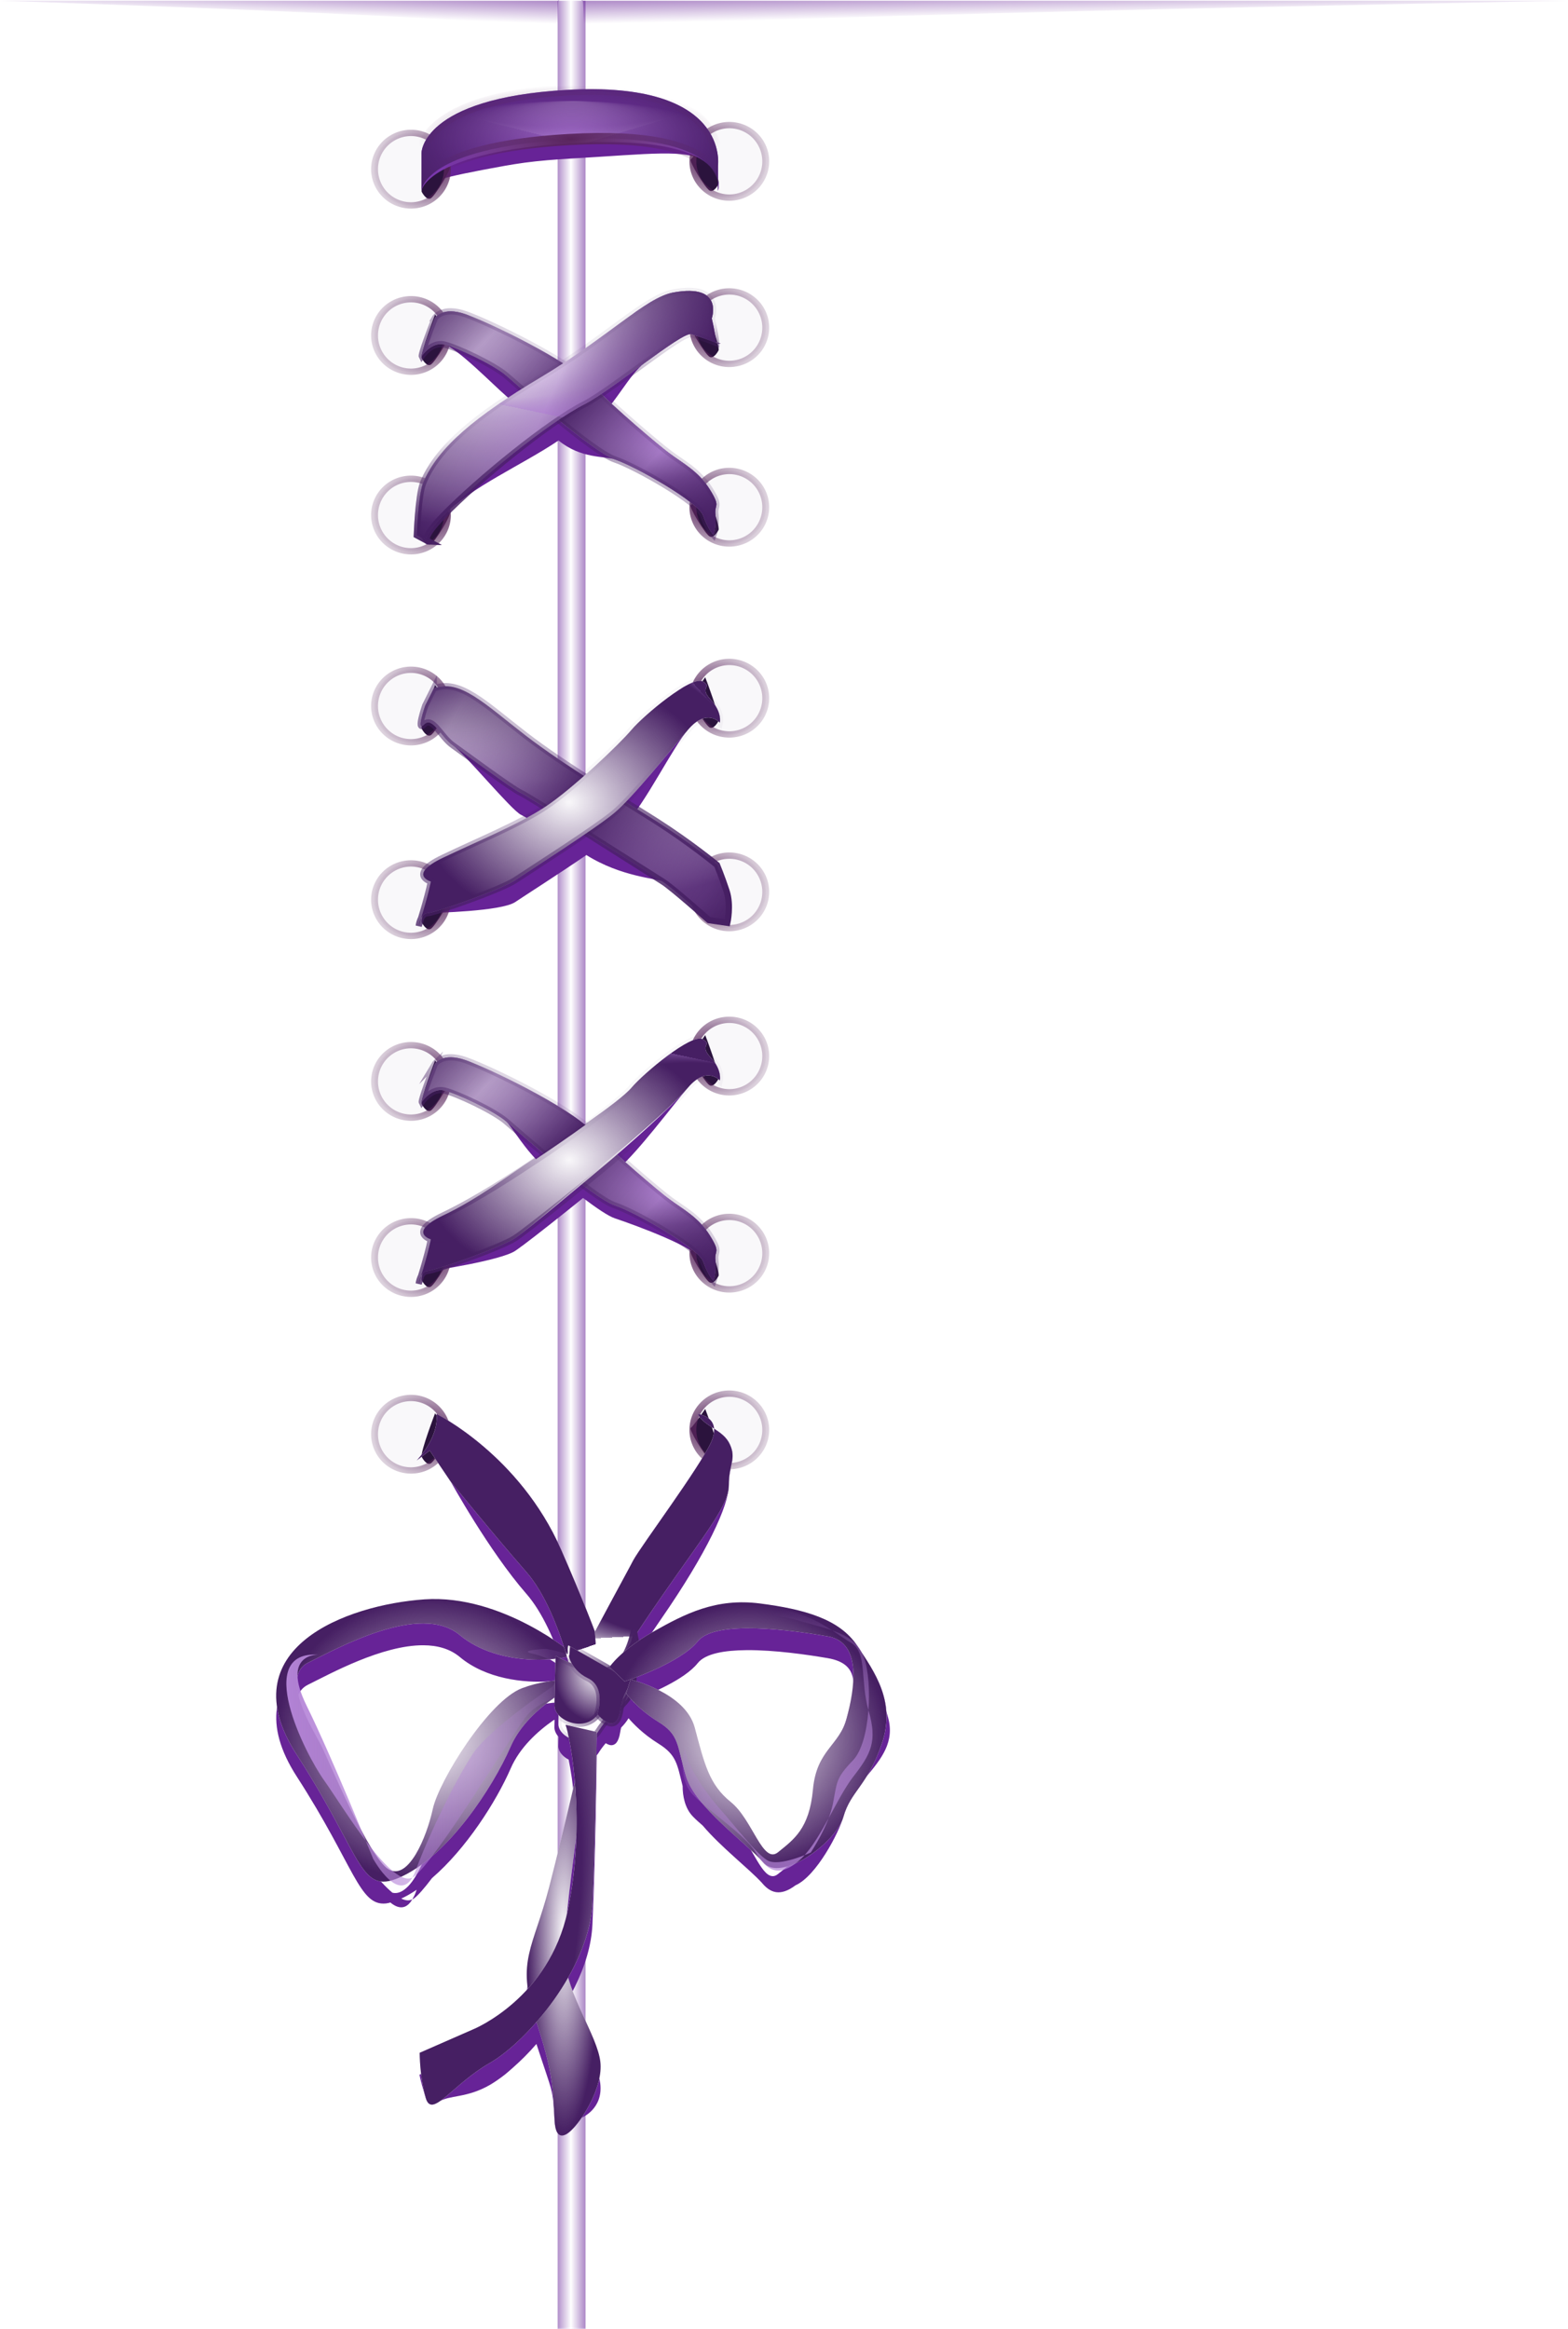 <?xml version="1.0" encoding="UTF-8"?>
<svg version="1.0" viewBox="0 0 251.09 372.87" xmlns="http://www.w3.org/2000/svg" xmlns:xlink="http://www.w3.org/1999/xlink">
<defs>
<linearGradient id="e">
<stop stop-color="#672397" offset="0"/>
<stop stop-color="#672397" stop-opacity="0" offset="1"/>
</linearGradient>
<linearGradient id="a">
<stop stop-color="#461f63" stop-opacity=".035" offset="0"/>
<stop stop-color="#461f63" offset="1"/>
</linearGradient>
<linearGradient id="c">
<stop stop-color="#b585d8" offset="0"/>
<stop stop-color="#b585d8" stop-opacity="0" offset="1"/>
</linearGradient>
<filter id="av">
<feGaussianBlur stdDeviation="1.69"/>
</filter>
<linearGradient id="aj" x1="208.92" x2="215.97" y1="466.71" y2="466.71" gradientTransform="matrix(.316 0 0 .627 147.63 63.211)" gradientUnits="userSpaceOnUse" spreadMethod="reflect">
<stop stop-color="#672397" offset="0"/>
<stop stop-color="#672397" stop-opacity="0" offset="1"/>
</linearGradient>
<linearGradient id="ai" x1="196.81" x2="196.58" y1="165.8" y2="172.76" gradientUnits="userSpaceOnUse" xlink:href="#e"/>
<linearGradient id="ah" x1="196.81" x2="196.58" y1="165.8" y2="172.76" gradientTransform="matrix(-1.764 0 0 1 595.07 0)" gradientUnits="userSpaceOnUse" xlink:href="#e"/>
<radialGradient id="ag" cx="214.7" cy="818.46" r="5.916" gradientTransform="matrix(1 0 0 5.428 0 -3963.7)" gradientUnits="userSpaceOnUse" xlink:href="#a"/>
<radialGradient id="af" cx="190.76" cy="789.86" r="24.592" gradientTransform="matrix(1 0 0 .92 2.494 -278.59)" gradientUnits="userSpaceOnUse" xlink:href="#a"/>
<linearGradient id="au" x1="166.81" x2="216.35" y1="792.91" y2="792.91" gradientTransform="translate(2.494 -341.7)" gradientUnits="userSpaceOnUse" xlink:href="#c"/>
<radialGradient id="b" cx="197.74" cy="538.95" r="6.708" gradientTransform="matrix(1.751 .082 -.075 1.602 -107.92 -340.89)" gradientUnits="userSpaceOnUse">
<stop stop-color="#58245b" offset="0"/>
<stop stop-color="#58245b" stop-opacity="0" offset="1"/>
</radialGradient>
<radialGradient id="ae" cx="215.72" cy="533.98" r="24.292" fx="216.23" fy="509.86" gradientTransform="matrix(1 -9.8683e-7 2.4798e-7 .251 -0 57.724)" gradientUnits="userSpaceOnUse" xlink:href="#c"/>
<radialGradient id="ad" cx="215.72" cy="501.62" r="24.292" fx="217.24" fy="537.8" gradientTransform="matrix(1 -9.8683e-7 2.4798e-7 .251 -0 57.724)" gradientUnits="userSpaceOnUse" xlink:href="#c"/>
<radialGradient id="ac" cx="215.72" cy="531.03" r="23.792" gradientTransform="matrix(1.234 -1.0769e-7 5.3923e-8 .618 -50.375 -136.1)" gradientUnits="userSpaceOnUse" xlink:href="#a"/>
<radialGradient id="ab" cx="215.72" cy="531.03" r="24.292" gradientTransform="matrix(1 0 0 .355 0 3.256)" gradientUnits="userSpaceOnUse">
<stop stop-color="#58245b" offset="0"/>
<stop stop-color="#58245b" stop-opacity="0" offset="1"/>
</radialGradient>
<radialGradient id="aa" cx="211.58" cy="562.16" r="23.591" fx="215.36" fy="567.05" gradientTransform="matrix(1.592 .457 -.21 .729 -7.484 -280.32)" gradientUnits="userSpaceOnUse" xlink:href="#a"/>
<radialGradient id="z" cx="221.02" cy="566.43" r="23.591" fx="224.8" fy="571.32" gradientTransform="matrix(1.592 .457 -.21 .729 -7.484 -280.32)" gradientUnits="userSpaceOnUse" xlink:href="#c"/>
<linearGradient id="at" x1="207.11" x2="190.69" y1="557.98" y2="579.81" gradientTransform="translate(0 -339.13)" gradientUnits="userSpaceOnUse" xlink:href="#a"/>
<linearGradient id="as" x1="203.97" x2="215.57" y1="561.33" y2="572.69" gradientTransform="translate(0 -339.13)" gradientUnits="userSpaceOnUse" xlink:href="#a" spreadMethod="reflect"/>
<radialGradient id="y" cx="210.42" cy="566.36" r="24.318" gradientTransform="matrix(1.492 -.652 .33 .756 -290.13 -62.168)" gradientUnits="userSpaceOnUse" xlink:href="#a"/>
<radialGradient id="x" cx="216.82" cy="581.72" r="24.318" gradientTransform="matrix(1.492 -.652 .33 .756 -290.13 -62.168)" gradientUnits="userSpaceOnUse" xlink:href="#c"/>
<linearGradient id="d" x1="204.62" x2="211.52" y1="575.27" y2="590.99" gradientTransform="translate(0 -339.13)" gradientUnits="userSpaceOnUse" xlink:href="#a"/>
<radialGradient id="w" cx="221.46" cy="549.76" r="24.318" fx="211.5" fy="577.66" gradientTransform="matrix(1.492 -.652 .33 .756 -290.13 -62.168)" gradientUnits="userSpaceOnUse" xlink:href="#c"/>
<linearGradient id="ar" x1="220.44" x2="239.6" y1="554.7" y2="563.34" gradientTransform="translate(0 -339.13)" gradientUnits="userSpaceOnUse" xlink:href="#a"/>
<radialGradient id="v" cx="210.84" cy="632.04" r="24.674" gradientTransform="matrix(1.715 .168 -.075 .764 -103.42 -224.09)" gradientUnits="userSpaceOnUse" xlink:href="#a"/>
<radialGradient id="u" cx="208.69" cy="645.74" r="24.674" gradientTransform="matrix(1.715 .168 -.075 .764 -103.42 -224.09)" gradientUnits="userSpaceOnUse" xlink:href="#c"/>
<linearGradient id="aq" x1="189.46" x2="210.94" y1="637.44" y2="649.26" gradientTransform="translate(0 -339.13)" gradientUnits="userSpaceOnUse" xlink:href="#a" spreadMethod="reflect"/>
<radialGradient id="t" cx="206.57" cy="691.72" r="24.674" fx="202.03" fy="672.99" gradientTransform="matrix(1.374 .938 -.433 .634 221.22 -340.43)" gradientUnits="userSpaceOnUse" xlink:href="#a"/>
<radialGradient id="s" cx="215.62" cy="637.26" r="24.13" gradientTransform="matrix(1 0 0 .813 0 -220.15)" gradientUnits="userSpaceOnUse" xlink:href="#a"/>
<radialGradient id="r" cx="219.97" cy="633.53" r="24.13" fx="227.02" fy="602.22" gradientTransform="matrix(1 0 0 .813 0 -220.15)" gradientUnits="userSpaceOnUse" xlink:href="#c"/>
<linearGradient id="ap" x1="203.96" x2="205.74" y1="633.97" y2="662.59" gradientTransform="translate(0 -339.13)" gradientUnits="userSpaceOnUse" xlink:href="#a"/>
<radialGradient id="q" cx="211.58" cy="562.16" r="23.591" fx="215.36" fy="567.05" gradientTransform="matrix(1.592 .457 -.21 .729 -7.484 -160.88)" gradientUnits="userSpaceOnUse" xlink:href="#a"/>
<radialGradient id="p" cx="221.02" cy="566.43" r="23.591" fx="224.8" fy="571.32" gradientTransform="matrix(1.592 .457 -.21 .729 -7.484 -160.88)" gradientUnits="userSpaceOnUse" xlink:href="#c"/>
<linearGradient id="ao" x1="207.11" x2="190.69" y1="557.98" y2="579.81" gradientTransform="translate(0 -219.68)" gradientUnits="userSpaceOnUse" xlink:href="#a"/>
<linearGradient id="an" x1="203.97" x2="215.57" y1="561.33" y2="572.69" gradientTransform="translate(0 -219.68)" gradientUnits="userSpaceOnUse" xlink:href="#a" spreadMethod="reflect"/>
<radialGradient id="o" cx="215.62" cy="637.26" r="24.13" gradientTransform="matrix(1 0 0 .813 0 -162.85)" gradientUnits="userSpaceOnUse" xlink:href="#a"/>
<radialGradient id="n" cx="218.56" cy="646.58" r="24.13" fx="225.61" fy="615.27" gradientTransform="matrix(1.458 -.624 .32 .748 -307 15.936)" gradientUnits="userSpaceOnUse" xlink:href="#c"/>
<linearGradient id="am" x1="203.96" x2="205.74" y1="633.97" y2="662.59" gradientTransform="translate(0 -281.83)" gradientUnits="userSpaceOnUse" xlink:href="#a"/>
<radialGradient id="m" cx="203.61" cy="753.02" r="15.797" fx="210.03" fy="768.11" gradientTransform="matrix(2.032 .38 -.274 1.467 -3.695 -771.33)" gradientUnits="userSpaceOnUse" xlink:href="#a"/>
<radialGradient id="l" cx="230.73" cy="752.77" r="11.029" fx="218.84" fy="761.53" gradientTransform="matrix(1.95 -.531 .537 1.969 -623.03 -951.01)" gradientUnits="userSpaceOnUse" xlink:href="#a"/>
<linearGradient id="al" x1="213.86" x2="225.89" y1="780.46" y2="780.46" gradientTransform="translate(0 -339.13)" gradientUnits="userSpaceOnUse" xlink:href="#a"/>
<linearGradient id="g" x1="213.23" x2="226.52" y1="777.03" y2="777.03" gradientTransform="translate(0 -339.13)" gradientUnits="userSpaceOnUse" xlink:href="#a"/>
<radialGradient id="k" cx="219.88" cy="780.46" r="6.018" gradientTransform="matrix(1.104 0 0 1.263 -22.807 -548.16)" gradientUnits="userSpaceOnUse" xlink:href="#a"/>
<linearGradient id="f" x1="215.35" x2="226.08" y1="778.32" y2="778.32" gradientTransform="translate(0 -339.13)" gradientUnits="userSpaceOnUse" xlink:href="#a"/>
<radialGradient id="j" cx="220.71" cy="778.32" r="5.366" fx="215.72" fy="775.84" gradientTransform="matrix(1 4.8517e-7 -1.3404e-6 2.763 .001 -1711.1)" gradientUnits="userSpaceOnUse" xlink:href="#a"/>
<radialGradient id="i" cx="244.22" cy="786.47" r="22.17" gradientTransform="matrix(1 0 0 .96 0 -307.36)" gradientUnits="userSpaceOnUse" xlink:href="#a"/>
<linearGradient id="ak" x1="270.5" x2="241.07" y1="804.78" y2="774.11" gradientTransform="translate(0 -339.13)" gradientUnits="userSpaceOnUse" xlink:href="#c"/>
<radialGradient id="h" cx="201.99" cy="818.41" r="14.175" fx="226.77" fy="801.22" gradientTransform="matrix(.996 .161 -.477 2.956 391.11 -1968.6)" gradientUnits="userSpaceOnUse" xlink:href="#a"/>
</defs>
<g transform="translate(-124.44 -169.5)">
<rect x="213.74" y="169.62" width="4.465" height="372.75" fill="url(#aj)" opacity=".528"/>
<path d="m219.75 186.21c-1.43-0.02-2.95 0.03-4.59 0.12-23.29 1.35-23.22 7.7-23.22 7.7v6s0.02-0.11 0.09-0.28c0.4-0.96 2.48-1.78 13.25-3.7 0.98-0.17 2.03-0.35 3.16-0.5 2.25-0.3 4.84-0.52 7.75-0.68 12.31-0.72 18.17-1.52 20.93 0.41 0.05 0.04 0.12 0.06 0.16 0.09 0.05 0.04 0.08 0.09 0.13 0.13 1.46 1.26 1.89 2.55 2 3.44v1.09s0.21-0.69 0-1.66v-2.34s1.76-9.57-19.66-9.82zm15.13 29.88c-0.73-0.01-1.61 0.06-2.63 0.25-1.09 0.2-2.31 0.74-3.69 1.56-0.69 0.42-1.41 0.91-2.18 1.44-3.1 2.14-6.88 8.44-11.66 11.57-0.03 0.02-0.06 0.04-0.1 0.06-5.32-3.36-12.74-10.13-15.56-11.13-3.82-1.36-5 0.6-5 0.6-2.24 5.75-2.09 6.06-2.09 6.06s0.1-0.14 0.28-0.35c0.53-0.62 1.78-1.82 3.28-1.5 2 0.43 7.97 6.55 9.97 8.26 0.41 0.35 1.42 1.23 2.5 2.16-8.45 5.29-13.72 6.63-15.81 11.77-0.78 1.92-1 8.35-1 8.35l1.62 0.87c-0.02-0.03-0.05-0.05-0.06-0.09-0.12-0.38 0.2-1.35 2.69-3.91 4.5-4.63 12.5-8.03 18.44-12.03 3.59 2.94 7.33 2.47 9 3.03 3.4 1.14 13.4 6.86 14.15 9s1.66 3.09 1.66 3.09 0.51-1.36 0.31-3.28c-0.18-1.71 0.92-1.1-0.91-4.03s-4.41-4.22-6.4-5.72c-1.77-1.32-7.04-2.49-11-6.27 2.07-1.39 4.59-6.5 6.97-8.23 0.88-0.64 1.75-1.27 2.56-1.84 2.43-1.71 4.34-2.94 4.9-2.78 1.5 0.43 3.97 1.37 3.97 1.37v-0.06c0.37 0.34 0.75 0.19 0.75 0.19s-0.52-0.14-0.75-0.22c0-0.12-0.09-1.27-0.68-3.81 0 0 1.54-4.3-3.53-4.38zm-42.07 39.97c0.1 0.12 0.25 0.13 0.25 0.13l-0.25-0.13zm43.72 22.44c-0.46-0.01-1.1 0.22-1.84 0.59-0.25 0.13-0.52 0.25-0.78 0.41-2.95 1.72-6.98 8.72-8.35 10.34-1 1.18-3.37 3.57-6.03 6-0.51 0.47-1.03 0.94-1.56 1.41-3.29-2.12-6.6-4.34-9.44-6.53-6.48-5-10.47-12.62-14.62-10.97l-1.38 2.75s-1.52 4.36-0.19 3 2.69 1.95 4.6 3.31 9.44 10.48 10.94 11.16c0.36 0.16 1.82 1.05 3.81 2.28-4.32 2.83-10.73 1.93-16.35 4.62-5.65 2.72-1.9 3.78-1.9 3.78-0.43 2.08-1.07 4.37-1.5 5.75 0.07-0.11 0.15-0.24 0.25-0.34 0.18-0.19 0.43-0.33 0.72-0.34 1.16-0.07 11.78-0.28 14.03-1.78 1.56-1.05 7.13-4.61 11.4-7.53 5.6 3.53 11.43 3.75 12.22 4.24 1.5 0.93 7.41 6.19 7.41 6.19l2.94 0.41s0.62-2.78-0.13-5.06c-0.75-2.29-1.53-4.19-1.53-4.19s-4.29-3.53-9.78-7.03c-1.32-0.85-3.23 1.49-4.88 0.47 3.16-3.25 7.56-12.24 10.03-15.13 3-3.5 5.1-1.09 5.1-1.09s0.02-0.13 0.03-0.32c0-0.09 0.01-0.21 0-0.34-0.05-0.67-0.34-1.79-1.53-3.06-1.91-2.04 0.46-1.98-1.28-2.91-0.11-0.06-0.26-0.09-0.41-0.09zm-44.65 38.06c-0.3 0.57-0.38 1.19-0.38 1.19s0.25-0.77 0.38-1.19zm44.65 19.25c-2.28-0.06-9.1 7.71-10.97 9.92-0.12 0.14-0.26 0.29-0.44 0.47l-0.12 0.12c-0.06 0.06-0.12 0.1-0.19 0.16-1.42 1.31-4.03 3.21-6.78 5.12-4.82-3.92-15.46-11.08-18.97-12.32-3.82-1.36-5 0.59-5 0.59-2.24 5.76-2.09 6.1-2.09 6.1s0.1-0.17 0.28-0.38c0.53-0.62 1.78-1.82 3.28-1.5 2 0.43 7.97 3.26 9.97 4.97 0.77 0.66 3.16 4.82 5.84 7.07-0.43 0.29-0.97 0.67-1.34 0.91-4.32 2.86-9 4.4-14.66 7.11-5.65 2.72-1.9 3.79-1.9 3.79-0.44 2.14-1.15 4.54-1.56 5.87 0.02-0.04 0.03-0.08 0.06-0.12 0.21-0.36 0.53-0.63 0.97-0.66 1.16-0.07 11.78-1.74 14.03-3.24 0.28-0.19 0.66-0.45 1.12-0.81 0.02-0.02 0.05-0.02 0.06-0.03 2.25-1.68 6.35-4.93 9.69-7.63 2.13 1.6 4.02 2.9 5.07 3.25 3.4 1.14 13.4 4.78 14.15 6.93 0.75 2.14 1.66 3.09 1.66 3.09s0.51-1.36 0.31-3.28c-0.18-1.71 0.92-1.1-0.91-4.03s-4.41-4.22-6.4-5.72c-1.37-1.03-4.87-1.9-8.22-4.93 3.3-2.89 8.53-9.94 11.15-13.01 3-3.5 5.1-1.12 5.1-1.12s0.41-1.68-1.5-3.72 0.46-1.95-1.28-2.88c-0.11-0.05-0.26-0.09-0.41-0.09zm-44.65 38c-0.31 0.57-0.38 1.25-0.38 1.25s0.24-0.81 0.38-1.25zm2.46 22.09c0.42 3.79-3.15 7.44-3.15 7.44l2.06-1.59 3.34 4.94s6.14 11.14 12.13 18c2.62 3 4.57 7.57 5.94 11.75 0.03 0.09 0.06 0.18 0.09 0.28-3.42-2.5-12.5-8.3-22.34-7.63-12.47 0.86-31.42 7.87-20.44 24.88 9.26 14.35 9.98 20.76 14.28 20.31 0.16-0.02 0.33-0.06 0.5-0.09 0.06-0.02 0.13-0.05 0.19-0.07 1.17 0.96 2.48 1.29 3.53-0.5-0.51 0.26-1.11 0.2-1.78-0.12 0.14-0.06 0.26-0.12 0.4-0.19 0.7-0.34 1.37-0.76 2.07-1.22-0.06 0.14-0.11 0.3-0.16 0.44-0.16 0.43-0.35 0.79-0.53 1.09 0.06-0.03 0.13-0.05 0.19-0.09 0.68-0.47 1.73-1.68 2.96-3.31 5.43-4.67 10.25-12.18 12.6-17.56 1.47-3.38 4.31-5.94 6.81-7.69 0.08-0.03 0.15-0.07 0.22-0.1-0.01 0.39-0.03 0.93-0.03 1.22 0 0.52 0.26 1.06 0.66 1.5-0.01 0.5-0.04 1.14-0.04 1.5 0 0.84 0.7 1.66 1.66 2.16 0.34 1.65 0.72 4.04 0.97 7.03-1.21 5.19-2.72 11.59-4.13 17-2 7.71-4.16 10.63-3.37 16.16-4.19 4.62-8.69 6.47-8.69 6.47l-8.66 3.78s0.01 0.49 1 3.78c0.25 0.82 0.65 1.1 1.19 1 0.27-0.06 0.56-0.22 0.91-0.44 1.72-1.11 4.41-0.54 8.16-2.69 0.74-0.43 1.55-0.99 2.4-1.65 0.42-0.34 0.84-0.71 1.28-1.1 1.24-1.09 2.53-2.36 3.78-3.81 2.72 8.32 2.59 6.91 2.91 12.31 0.12 2.09 0.78 2.53 1.53 2.28 0.13-0.04 0.25-0.08 0.38-0.15 1.16-0.69 2.4-2.63 2.4-2.63s3.5-1.35 3-5.5c-0.41-3.44-3.71-8.5-5.12-13.47l0.03-0.06c0.36-0.63 0.71-1.29 1.03-1.94 1.6-3.24 2.66-6.65 2.81-10 0.49-10.57 0.69-26.64 0.69-27.06 0.12-0.14 0.24-0.3 0.34-0.47 0.35-0.55 0.72-1.03 1.1-1.47 0.38 0.24 0.77 0.39 1.15 0.29 0.2-0.06 0.4-0.17 0.57-0.38 0.25-0.32 0.47-0.85 0.59-1.66 0.04-0.28 0.1-0.5 0.16-0.75 0.46-0.47 0.86-0.95 1.18-1.5 0.69 0.81 2.28 2.51 4.79 4.07 2.91 1.81 2.99 3.3 3.87 6.78 0 1.57 0.35 3.57 1.66 4.9 0.45 0.47 0.99 0.95 1.56 1.44 2.96 3.49 7.36 6.86 9.47 9.16 1.34 1.62 2.93 2.25 5.4 0.4 3.34-1.49 6.94-8.42 7.66-10.97 0.77-2.7 2.14-3.98 3.66-6.4 2.4-2.88 4.63-5.58 3.46-9.6-0.08-0.27-0.16-0.56-0.24-0.84-0.25-3.61-2.08-6.59-3.88-9.31-0.04-0.08-0.09-0.15-0.12-0.22-0.04-0.06-0.06-0.13-0.1-0.19-0.18-0.32-0.37-0.61-0.59-0.87-2.82-4.25-8.48-2.31-15.53-3.22-7.06-0.91-11.99 1.63-17.16 4.56-0.65 0.37-1.24 0.71-1.78 1.06-0.33 0.22-0.61 0.42-0.91 0.63-0.07-0.35-0.15-0.68-0.22-1 1.2-1.84 2.6-3.92 4.25-6.31 7.32-10.58 10.82-18.16 10.82-21.44 0-3.29 1.23-4.14 0.15-6.5-0.53-1.17-1.52-1.85-2.53-2.5 0.05 0.57-0.07 1.28-0.47 2.15-1.83 4.08-11.14 16.51-12.47 18.94-1.32 2.42-6.07 14.78-6.12 14.88-1.28-3.36-3.05-11.17-5.44-16.6-6.65-15.15-19.94-21.72-19.94-21.72zm44.44 2.35c-0.17-2.09-2.62-2.35-2.62-2.35 0.54 1.05 1.59 1.68 2.62 2.35zm-46.53 34.69c2.21 0.01 4.23 0.55 5.81 1.87 4.23 3.54 10.29 4.18 14.28 3.91 0.39 0.18 0.72 0.38 1.04 0.56-0.03 0.71-0.06 1.4-0.1 2.84-1.53 0.14-3.33 0.47-5.25 1.19-0.33 0.13-0.68 0.3-1.03 0.5-5.26 3.07-12.31 14.59-13.25 18.88-0.62 2.85-2.01 6.61-3.72 8.59-0.17 0.2-0.35 0.37-0.53 0.53-0.7 0.63-1.45 0.94-2.22 0.75-1.03-0.86-2.18-2.11-3.31-3.53-0.53-0.85-1.08-1.82-1.63-2.84-2.2-5.34-5.98-14.35-8.81-20.1-1.02-2.07-1.41-3.59-1.44-4.75 0.22-0.9 0.73-1.62 1.69-2.09 3.49-1.72 11.84-6.35 18.47-6.31zm51.72 0.78c4.53-0.04 9.82 0.74 13 1.28 5.64 0.96 4.24 5.15 3.06 9.59-1.17 4.45-4.82 8.54-5.41 14.91-0.11 1.19-0.29 2.23-0.53 3.12-0.07 0.3-0.16 0.61-0.25 0.88-0.89 2.71-2.34 4.05-3.87 5.31-0.31 0.25-0.63 0.5-0.94 0.75s-0.59 0.36-0.87 0.35c-0.15-0.01-0.3-0.04-0.44-0.1-1.82-0.78-3.39-5.98-6.25-8.28-0.88-0.71-1.6-1.44-2.19-2.25-0.29-0.4-0.54-0.84-0.78-1.28-1.2-2.2-1.86-4.84-2.81-8.38-1.4-5.19-8.58-7.24-9.81-7.56 0-0.11 0.02-0.23 0.03-0.34 2.63-0.98 8.13-3.26 10.25-5.91 1.23-1.55 4.29-2.06 7.81-2.09zm-18.56 2.34c-0.1 0.27-0.2 0.56-0.32 0.85-0.16 0.13-0.34 0.27-0.5 0.4 0.26-0.41 0.53-0.8 0.82-1.25zm-8.69 30.94c-0.11 3.76-0.49 7.84-1.38 11.97-0.02 0.12-0.06 0.22-0.09 0.34 0.38-3.65 0.92-8.04 1.47-12.31z" fill="#672397" filter="url(#av)"/>
<path d="m218.24 447.21s-3.41 15.01-5.9 24.58c-2.49 9.58-5.24 11.72-2.24 20.73 2.99 9 2.82 11 3.15 16.57 0.34 5.58 4.33-0.5 4.33-0.5s3.49-4.86 2.99-9-5.24-10.65-5.74-16.51c-0.49-5.86 4.49-35.01 3.41-35.87z" fill="#fff"/>
<path d="m218.24 447.21s-3.41 15.01-5.9 24.58c-2.49 9.58-5.24 11.72-2.24 20.73 2.99 9 2.82 11 3.15 16.57 0.34 5.58 4.33-0.5 4.33-0.5s3.49-4.86 2.99-9-5.24-10.65-5.74-16.51c-0.49-5.86 4.49-35.01 3.41-35.87z" fill="url(#ag)"/>
<path d="m216.27 434.38s-11.39-9.65-23.86-8.79-31.43 7.86-20.46 24.86c10.98 17.01 9.98 22.87 17.13 19.37s14.14-13.79 17.13-20.65 11.64-10.43 11.64-10.43-4.49-0.93-9.81 1.07-13.31 14.79-14.3 19.36c-1 4.57-3.91 11.5-7.07 9.65-3.16-1.86-9.64-17.58-10.81-19.87-1.16-2.28-6.73-10.93-2.08-13.22 4.66-2.28 17.96-9.71 24.28-4.43 6.32 5.29 16.79 4.08 18.21 3.08z" fill="#fff"/>
<path d="m216.27 434.38s-11.39-9.65-23.86-8.79-31.43 7.86-20.46 24.86c10.98 17.01 9.98 22.87 17.13 19.37s14.14-13.79 17.13-20.65 11.64-10.43 11.64-10.43-4.49-0.93-9.81 1.07-13.31 14.79-14.3 19.36c-1 4.57-3.91 11.5-7.07 9.65-3.16-1.86-9.64-17.58-10.81-19.87-1.16-2.28-6.73-10.93-2.08-13.22 4.66-2.28 17.96-9.71 24.28-4.43 6.32 5.29 16.79 4.08 18.21 3.08z" fill="url(#af)"/>
<path d="m175.45 434.45s-6.07-0.29-1.92 8.14c4.16 8.44 10.65 24.51 10.65 24.51s4.49 8.22 6.81 1.93c2.33-6.29 6.57-14.79 9.23-18.79s12.64-10.65 12.64-10.65l2.08-2.86s-2.5-1.85-5.16-2.43c-2.66-0.57 2.08-0.78 2.08-0.78s6.99 1 6.99 4.21c0 3.22-7.24 2.72-10.23 6.72s-14.63 23.3-17.96 25.58c-3.32 2.29-11.14-11-14.3-15.43s-11.39-20.87-0.91-20.15z" fill="url(#au)"/>
<g transform="matrix(-1 0 0 1 431.48 -285)">
<path d="m191.96 539.33s0.72 1.43 1.43 1.07c0.72-0.36 3.4-4.82 3.04-5s-2.32-3.04-2.32-3.04-2.32 6.07-2.15 6.97z" fill="#2a133c" fill-rule="evenodd"/>
<path transform="matrix(1.004 0 0 .919 -5.238 40.421)" d="m200.52 538.95a5.808 6.314 0 1 1-11.62 0 5.808 6.314 0 1 1 11.62 0z" fill="#461f63" fill-opacity=".035" stroke="url(#b)" stroke-width="1.1"/>
</g>
<g transform="translate(0 -283.75)">
<path d="m191.96 539.33s0.72 1.43 1.43 1.07c0.72-0.36 3.4-4.82 3.04-5s-2.32-3.04-2.32-3.04-2.32 6.07-2.15 6.97z" fill="#2a133c" fill-rule="evenodd"/>
<path transform="matrix(1.004 0 0 .919 -5.238 40.421)" d="m200.52 538.95a5.808 6.314 0 1 1-11.62 0 5.808 6.314 0 1 1 11.62 0z" fill="#461f63" fill-opacity=".035" stroke="url(#b)" stroke-width="1.1"/>
</g>
<g transform="matrix(-1 0 0 1 431.48 -313.75)">
<path d="m191.96 539.33s0.72 1.43 1.43 1.07c0.72-0.36 3.4-4.82 3.04-5s-2.32-3.04-2.32-3.04-2.32 6.07-2.15 6.97z" fill="#2a133c" fill-rule="evenodd"/>
<path transform="matrix(1.004 0 0 .919 -5.238 40.421)" d="m200.52 538.95a5.808 6.314 0 1 1-11.62 0 5.808 6.314 0 1 1 11.62 0z" fill="#461f63" fill-opacity=".035" stroke="url(#b)" stroke-width="1.1"/>
</g>
<g transform="translate(0,-312.5)">
<path d="m191.96 539.33s0.72 1.43 1.43 1.07c0.72-0.36 3.4-4.82 3.04-5s-2.32-3.04-2.32-3.04-2.32 6.07-2.15 6.97z" fill="#2a133c" fill-rule="evenodd"/>
<path transform="matrix(1.004 0 0 .919 -5.238 40.421)" d="m200.52 538.95a5.808 6.314 0 1 1-11.62 0 5.808 6.314 0 1 1 11.62 0z" fill="#461f63" fill-opacity=".035" stroke="url(#b)" stroke-width="1.1"/>
</g>
<g transform="matrix(-1 0 0 1 431.48 -340.38)">
<path d="m191.96 539.33s0.72 1.43 1.43 1.07c0.72-0.36 3.4-4.82 3.04-5s-2.32-3.04-2.32-3.04-2.32 6.07-2.15 6.97z" fill="#2a133c" fill-rule="evenodd"/>
<path transform="matrix(1.004 0 0 .919 -5.238 40.421)" d="m200.52 538.95a5.808 6.314 0 1 1-11.62 0 5.808 6.314 0 1 1 11.62 0z" fill="#461f63" fill-opacity=".035" stroke="url(#b)" stroke-width="1.1"/>
</g>
<g transform="translate(0 -339.13)">
<path d="m191.96 539.33s0.72 1.43 1.43 1.07c0.72-0.36 3.4-4.82 3.04-5s-2.32-3.04-2.32-3.04-2.32 6.07-2.15 6.97z" fill="#2a133c" fill-rule="evenodd"/>
<path transform="matrix(1.004 0 0 .919 -5.238 40.421)" d="m200.52 538.95a5.808 6.314 0 1 1-11.62 0 5.808 6.314 0 1 1 11.62 0z" fill="#461f63" fill-opacity=".035" stroke="url(#b)" stroke-width="1.1"/>
</g>
<path d="m239.41 196.04v4s3.03-9.13-23.24-7.62c-23.28 1.34-24.24 7.6-24.24 7.6v-6s-0.05-8.78 23.23-10.12c26.27-1.52 24.25 12.14 24.25 12.14z" fill="#7a37ac" fill-rule="evenodd"/>
<path d="m239.41 196.04v4s3.03-9.13-23.24-7.62c-23.28 1.34-24.24 7.6-24.24 7.6v-6s-0.05-8.78 23.23-10.12c26.27-1.52 24.25 12.14 24.25 12.14z" fill="url(#ae)" fill-rule="evenodd"/>
<path d="m239.41 196.04v4s3.03-9.13-23.24-7.62c-23.28 1.34-24.24 7.6-24.24 7.6v-6s-0.05-8.78 23.23-10.12c26.27-1.52 24.25 12.14 24.25 12.14z" fill="url(#ad)" fill-rule="evenodd"/>
<path d="m239.41 196.04v4s2.31-9.71-23.95-8.19c-23.28 1.34-23.53 8.17-23.53 8.17v-6s-0.05-8.78 23.23-10.12c26.27-1.52 24.25 12.14 24.25 12.14z" fill="url(#ac)" fill-rule="evenodd" stroke="url(#ab)" stroke-width="1.8"/>
<g transform="matrix(-1 0 0 1 431.48 -254.42)">
<path d="m191.96 539.33s0.72 1.43 1.43 1.07c0.72-0.36 3.4-4.82 3.04-5s-2.32-3.04-2.32-3.04-2.32 6.07-2.15 6.97z" fill="#2a133c" fill-rule="evenodd"/>
<path transform="matrix(1.004 0 0 .919 -5.238 40.421)" d="m200.52 538.95a5.808 6.314 0 1 1-11.62 0 5.808 6.314 0 1 1 11.62 0z" fill="#461f63" fill-opacity=".035" stroke="url(#b)" stroke-width="1.1"/>
</g>
<g transform="translate(0 -253.17)">
<path d="m191.96 539.33s0.72 1.43 1.43 1.07c0.72-0.36 3.4-4.82 3.04-5s-2.32-3.04-2.32-3.04-2.32 6.07-2.15 6.97z" fill="#2a133c" fill-rule="evenodd"/>
<path transform="matrix(1.004 0 0 .919 -5.238 40.421)" d="m200.52 538.95a5.808 6.314 0 1 1-11.62 0 5.808 6.314 0 1 1 11.62 0z" fill="#461f63" fill-opacity=".035" stroke="url(#b)" stroke-width="1.1"/>
</g>
<g transform="matrix(-1 0 0 1 431.48 -223.41)">
<path d="m191.96 539.33s0.72 1.43 1.43 1.07c0.72-0.36 3.4-4.82 3.04-5s-2.32-3.04-2.32-3.04-2.32 6.07-2.15 6.97z" fill="#2a133c" fill-rule="evenodd"/>
<path transform="matrix(1.004 0 0 .919 -5.238 40.421)" d="m200.52 538.95a5.808 6.314 0 1 1-11.62 0 5.808 6.314 0 1 1 11.62 0z" fill="#461f63" fill-opacity=".035" stroke="url(#b)" stroke-width="1.1"/>
</g>
<g transform="translate(0 -222.16)">
<path d="m191.96 539.33s0.72 1.43 1.43 1.07c0.72-0.36 3.4-4.82 3.04-5s-2.32-3.04-2.32-3.04-2.32 6.07-2.15 6.97z" fill="#2a133c" fill-rule="evenodd"/>
<path transform="matrix(1.004 0 0 .919 -5.238 40.421)" d="m200.52 538.95a5.808 6.314 0 1 1-11.62 0 5.808 6.314 0 1 1 11.62 0z" fill="#461f63" fill-opacity=".035" stroke="url(#b)" stroke-width="1.1"/>
</g>
<path d="m194.06 220.44s1.17-1.97 4.99-0.61 16.17 7.29 20.16 11.29 10.48 9.5 12.47 11c2 1.51 4.58 2.79 6.4 5.72 1.83 2.93 0.74 2.31 0.92 4.02 0.2 1.92-0.31 3.3-0.31 3.3s-0.9-0.96-1.65-3.1c-0.74-2.15-10.76-7.86-14.17-9.01-3.41-1.14-15.38-11.71-17.38-13.43-1.99-1.71-7.98-4.54-9.97-4.97-2-0.42-3.54 1.86-3.54 1.86s-0.16-0.32 2.08-6.07z" fill="#fff"/>
<path d="m193.9 279.74c4.15-1.64 8.15 2.47 14.63 7.47s15.46 10.25 20.95 13.75 9.77 7.04 9.77 7.04 0.79 1.9 1.54 4.18c0.75 2.29 0.12 5.08 0.12 5.08l-2.95-0.43s-5.9-5.26-7.4-6.18c-1.49-0.93-21.2-13.51-22.7-14.19-1.49-0.68-9.02-6.29-10.93-7.64-1.91-1.36-3.24-4.68-4.57-3.33-1.33 1.36 0.17-3 0.17-3l1.37-2.75z" fill="#fff"/>
<path d="m194.06 220.44s1.17-1.97 4.99-0.61 16.17 7.29 20.16 11.29 10.48 9.5 12.47 11c2 1.51 4.58 2.79 6.4 5.72 1.83 2.93 0.74 2.31 0.92 4.02 0.2 1.92-0.31 3.3-0.31 3.3s-0.9-0.96-1.65-3.1c-0.74-2.15-10.76-7.86-14.17-9.01-3.41-1.14-15.38-11.71-17.38-13.43-1.99-1.71-7.98-4.54-9.97-4.97-2-0.42-3.54 1.86-3.54 1.86s-0.16-0.32 2.08-6.07z" fill="url(#aa)"/>
<path d="m194.06 220.44s1.17-1.97 4.99-0.61 16.17 7.29 20.16 11.29 10.48 9.5 12.47 11c2 1.51 4.58 2.79 6.4 5.72 1.83 2.93 0.74 2.31 0.92 4.02 0.2 1.92-0.31 3.3-0.31 3.3s-0.9-0.96-1.65-3.1c-0.74-2.15-10.76-7.86-14.17-9.01-3.41-1.14-15.38-11.71-17.38-13.43-1.99-1.71-7.98-4.54-9.97-4.97-2-0.42-3.54 1.86-3.54 1.86s-0.16-0.32 2.08-6.07z" fill="url(#z)" stroke="url(#at)" stroke-miterlimit="10.433"/>
<path d="m194.06 220.44s1.17-1.97 4.99-0.61 16.17 7.29 20.16 11.29 10.48 9.5 12.47 11c2 1.51 4.58 2.79 6.4 5.72 1.83 2.93 0.74 2.31 0.92 4.02 0.2 1.92-0.31 3.3-0.31 3.3s-0.9-0.96-1.65-3.1c-0.74-2.15-10.76-7.86-14.17-9.01-3.41-1.14-15.38-11.71-17.38-13.43-1.99-1.71-7.98-4.54-9.97-4.97-2-0.42-3.54 1.86-3.54 1.86s-0.16-0.32 2.08-6.07z" fill="url(#as)"/>
<path d="m238.42 220.47s1.99-5.64-6.16-4.14c-4.36 0.8-10.76 7.36-21.32 13.65-10.21 6.08-16.42 11.14-18.75 16.86-0.78 1.92-1 8.36-1 8.36l1.87 1s-1.6-0.05 2.37-4.14c5.67-5.83 16.97-14.99 22.58-17.83 4.39-2.23 15.63-11.65 17.12-11.22 1.5 0.43 4.7 1.5 4.7 1.5s-1.66 0.75-1.41-4.04z" fill="#fff"/>
<path d="m238.42 220.47s1.99-5.64-6.16-4.14c-4.36 0.8-10.76 7.36-21.32 13.65-10.21 6.08-16.42 11.14-18.75 16.86-0.78 1.92-1 8.36-1 8.36l1.87 1s-1.6-0.05 2.37-4.14c5.67-5.83 16.97-14.99 22.58-17.83 4.39-2.23 15.63-11.65 17.12-11.22 1.5 0.43 4.7 1.5 4.7 1.5s-1.66 0.75-1.41-4.04z" fill="url(#y)"/>
<path d="m238.42 220.47s1.99-5.64-6.16-4.14c-4.36 0.8-10.76 7.36-21.32 13.65-10.21 6.08-16.42 11.14-18.75 16.86-0.78 1.92-1 8.36-1 8.36l1.87 1s-1.6-0.05 2.37-4.14c5.67-5.83 16.97-14.99 22.58-17.83 4.39-2.23 15.63-11.65 17.12-11.22 1.5 0.43 3.97 1.38 3.97 1.38s-0.06-1.24-0.68-3.92z" fill="url(#x)" stroke="url(#d)" stroke-miterlimit="10.433"/>
<path d="m238.42 220.47s1.99-5.64-6.16-4.14c-4.36 0.8-10.76 7.36-21.32 13.65-10.21 6.08-16.42 11.14-18.75 16.86-0.78 1.92-1 8.36-1 8.36l1.87 1s-1.6-0.05 2.37-4.14c5.67-5.83 16.97-14.99 22.58-17.83 4.39-2.23 15.63-11.65 17.12-11.22 1.5 0.43 3.97 1.38 3.97 1.38s-0.06-1.24-0.68-3.92z" fill="url(#w)" stroke="url(#d)" stroke-miterlimit="10.433"/>
<path d="m238.42 220.47s1.99-5.64-6.16-4.14c-4.36 0.8-10.76 7.36-21.32 13.65-10.21 6.08-16.42 11.14-18.75 16.86-0.78 1.92-1 8.36-1 8.36l1.87 1s-1.6-0.05 2.37-4.14c5.67-5.83 16.97-14.99 22.58-17.83 4.39-2.23 15.63-11.65 17.12-11.22 1.5 0.43 3.97 1.38 3.97 1.38s-0.06-1.24-0.68-3.92z" fill="url(#ar)" stroke="url(#d)" stroke-miterlimit="10.433"/>
<path d="m193.9 279.74c4.15-1.64 8.15 2.47 14.63 7.47s15.46 10.25 20.95 13.75 9.77 7.04 9.77 7.04 0.79 1.9 1.54 4.18c0.75 2.29 0.12 5.08 0.12 5.08l-2.95-0.43s-5.9-5.26-7.4-6.18c-1.49-0.93-21.2-13.51-22.7-14.19-1.49-0.68-9.02-6.29-10.93-7.64-1.91-1.36-3.24-4.68-4.57-3.33-1.33 1.36 0.17-3 0.17-3l1.37-2.75z" fill="url(#v)"/>
<path d="m193.9 279.74c4.15-1.64 8.15 2.47 14.63 7.47s15.46 10.25 20.95 13.75 9.77 7.04 9.77 7.04 0.79 1.9 1.54 4.18c0.75 2.29 0.12 5.08 0.12 5.08l-2.95-0.43s-5.9-5.26-7.4-6.18c-1.49-0.93-21.2-13.51-22.7-14.19-1.49-0.68-9.02-6.29-10.93-7.64-1.91-1.36-3.24-4.68-4.57-3.33-1.33 1.36 0.17-3 0.17-3l1.37-2.75z" fill="url(#u)"/>
<path d="m193.9 279.74c4.15-1.64 8.15 2.47 14.63 7.47s15.46 10.25 20.95 13.75 9.77 7.04 9.77 7.04 0.79 1.9 1.54 4.18c0.75 2.29 0.12 5.08 0.12 5.08l-2.95-0.43s-5.9-5.26-7.4-6.18c-1.49-0.93-21.2-13.51-22.7-14.19-1.49-0.68-9.02-6.29-10.93-7.64-1.91-1.36-3.24-4.68-4.57-3.33-1.33 1.36 0.17-3 0.17-3l1.37-2.75z" fill="url(#aq)" stroke="url(#t)" stroke-miterlimit="10.433"/>
<path d="m193.44 310.65s-3.74-1.08 1.91-3.79c5.66-2.72 12.1-5.32 16.42-8.18 4.33-2.86 11.81-9.97 13.8-12.33 2-2.36 9.61-8.68 11.35-7.75 1.75 0.93-0.62 0.86 1.29 2.89 1.91 2.04 1.5 3.72 1.5 3.72s-2.08-2.4-5.07 1.11c-3 3.5-8.86 10.86-11.85 13.36s-13.59 9.25-15.84 10.75c-2.24 1.5-12.89 5.22-14.05 5.29s-1.41 2.04-1.41 2.04 1.37-4.26 1.95-7.11z" fill="#fff"/>
<path d="m193.44 310.65s-3.74-1.08 1.91-3.79c5.66-2.72 12.1-5.32 16.42-8.18 4.33-2.86 11.81-9.97 13.8-12.33 2-2.36 9.61-8.68 11.35-7.75 1.75 0.93-0.62 0.86 1.29 2.89 1.91 2.04 1.5 3.72 1.5 3.72s-2.08-2.4-5.07 1.11c-3 3.5-8.86 10.86-11.85 13.36s-13.59 9.25-15.84 10.75c-2.24 1.5-12.89 5.22-14.05 5.29s-1.41 2.04-1.41 2.04 1.37-4.26 1.95-7.11z" fill="url(#s)"/>
<path d="m193.44 310.65s-3.74-1.08 1.91-3.79c5.66-2.72 12.1-5.32 16.42-8.18 4.33-2.86 11.81-9.97 13.8-12.33 2-2.36 9.61-8.68 11.35-7.75 1.75 0.93-0.62 0.86 1.29 2.89 1.91 2.04 1.5 3.72 1.5 3.72s-2.08-2.4-5.07 1.11c-3 3.5-8.86 10.86-11.85 13.36s-13.59 9.25-15.84 10.75c-2.24 1.5-12.89 5.22-14.05 5.29s-1.41 2.04-1.41 2.04 1.37-4.26 1.95-7.11z" fill="url(#r)" stroke="url(#ap)" stroke-miterlimit="10.433"/>
<g transform="matrix(-1 0 0 1 431.48 -165.56)">
<path d="m191.96 539.33s0.72 1.43 1.43 1.07c0.72-0.36 3.4-4.82 3.04-5s-2.32-3.04-2.32-3.04-2.32 6.07-2.15 6.97z" fill="#2a133c" fill-rule="evenodd"/>
<path transform="matrix(1.004 0 0 .919 -5.238 40.421)" d="m200.52 538.95a5.808 6.314 0 1 1-11.62 0 5.808 6.314 0 1 1 11.62 0z" fill="#461f63" fill-opacity=".035" stroke="url(#b)" stroke-width="1.1"/>
</g>
<g transform="translate(0 -193.06)">
<path d="m191.96 539.33s0.72 1.43 1.43 1.07c0.72-0.36 3.4-4.82 3.04-5s-2.32-3.04-2.32-3.04-2.32 6.07-2.15 6.97z" fill="#2a133c" fill-rule="evenodd"/>
<path transform="matrix(1.004 0 0 .919 -5.238 40.421)" d="m200.52 538.95a5.808 6.314 0 1 1-11.62 0 5.808 6.314 0 1 1 11.62 0z" fill="#461f63" fill-opacity=".035" stroke="url(#b)" stroke-width="1.1"/>
</g>
<g transform="matrix(-1 0 0 1 431.48 -197.12)">
<path d="m191.96 539.33s0.72 1.43 1.43 1.07c0.72-0.36 3.4-4.82 3.04-5s-2.32-3.04-2.32-3.04-2.32 6.07-2.15 6.97z" fill="#2a133c" fill-rule="evenodd"/>
<path transform="matrix(1.004 0 0 .919 -5.238 40.421)" d="m200.52 538.95a5.808 6.314 0 1 1-11.62 0 5.808 6.314 0 1 1 11.62 0z" fill="#461f63" fill-opacity=".035" stroke="url(#b)" stroke-width="1.1"/>
</g>
<g transform="translate(0 -164.86)">
<path d="m191.96 539.33s0.72 1.43 1.43 1.07c0.72-0.36 3.4-4.82 3.04-5s-2.32-3.04-2.32-3.04-2.32 6.07-2.15 6.97z" fill="#2a133c" fill-rule="evenodd"/>
<path transform="matrix(1.004 0 0 .919 -5.238 40.421)" d="m200.52 538.95a5.808 6.314 0 1 1-11.62 0 5.808 6.314 0 1 1 11.62 0z" fill="#461f63" fill-opacity=".035" stroke="url(#b)" stroke-width="1.1"/>
</g>
<path d="m194.06 339.88s1.17-1.96 4.99-0.61c3.82 1.36 16.17 7.29 20.16 11.29s10.48 9.51 12.47 11.01c2 1.5 4.58 2.78 6.4 5.71 1.83 2.93 0.74 2.31 0.92 4.03 0.2 1.91-0.31 3.29-0.31 3.29s-0.9-0.96-1.65-3.1c-0.74-2.14-10.76-7.86-14.17-9-3.41-1.15-15.38-11.72-17.38-13.44-1.99-1.71-7.98-4.53-9.97-4.96-2-0.43-3.54 1.85-3.54 1.85s-0.16-0.32 2.08-6.07z" fill="#fff"/>
<path d="m194.06 339.88s1.17-1.96 4.99-0.61c3.82 1.36 16.17 7.29 20.16 11.29s10.48 9.51 12.47 11.01c2 1.5 4.58 2.78 6.4 5.71 1.83 2.93 0.74 2.31 0.92 4.03 0.2 1.91-0.31 3.29-0.31 3.29s-0.9-0.96-1.65-3.1c-0.74-2.14-10.76-7.86-14.17-9-3.41-1.15-15.38-11.72-17.38-13.44-1.99-1.71-7.98-4.53-9.97-4.96-2-0.43-3.54 1.85-3.54 1.85s-0.16-0.32 2.08-6.07z" fill="url(#q)"/>
<path d="m194.06 339.88s1.17-1.96 4.99-0.61c3.82 1.36 16.17 7.29 20.16 11.29s10.48 9.51 12.47 11.01c2 1.5 4.58 2.78 6.4 5.71 1.83 2.93 0.74 2.31 0.92 4.03 0.2 1.91-0.31 3.29-0.31 3.29s-0.9-0.96-1.65-3.1c-0.74-2.14-10.76-7.86-14.17-9-3.41-1.15-15.38-11.72-17.38-13.44-1.99-1.71-7.98-4.53-9.97-4.96-2-0.43-3.54 1.85-3.54 1.85s-0.16-0.32 2.08-6.07z" fill="url(#p)" stroke="url(#ao)" stroke-miterlimit="10.433"/>
<path d="m194.06 339.88s1.17-1.96 4.99-0.61c3.82 1.36 16.17 7.29 20.16 11.29s10.48 9.51 12.47 11.01c2 1.5 4.58 2.78 6.4 5.71 1.83 2.93 0.74 2.31 0.92 4.03 0.2 1.91-0.31 3.29-0.31 3.29s-0.9-0.96-1.65-3.1c-0.74-2.14-10.76-7.86-14.17-9-3.41-1.15-15.38-11.72-17.38-13.44-1.99-1.71-7.98-4.53-9.97-4.96-2-0.43-3.54 1.85-3.54 1.85s-0.16-0.32 2.08-6.07z" fill="url(#an)"/>
<path d="m193.44 367.94s-3.74-1.07 1.91-3.79c5.66-2.71 10.34-6.03 14.66-8.88 4.32-2.86 13.57-9.26 15.56-11.62 2-2.36 9.61-8.68 11.35-7.76 1.75 0.93-0.62 0.86 1.29 2.9 1.91 2.03 1.5 3.71 1.5 3.71s-2.08-2.39-5.07 1.11c-3 3.5-10.62 10.16-13.62 12.66-2.99 2.5-11.82 9.96-14.07 11.46-2.24 1.5-12.89 5.21-14.05 5.28-1.16 0.08-1.41 2.04-1.41 2.04s1.37-4.25 1.95-7.11z" fill="#fff"/>
<path d="m193.44 367.94s-3.74-1.07 1.91-3.79c5.66-2.71 10.34-6.33 14.66-9.19s13.57-8.95 15.56-11.31c2-2.36 9.61-8.68 11.35-7.76 1.75 0.93-0.62 0.86 1.29 2.9 1.91 2.03 1.5 3.71 1.5 3.71s-2.08-2.39-5.07 1.11c-3 3.5-10.62 9.85-13.62 12.35-2.99 2.5-11.82 10.27-14.07 11.77-2.24 1.5-12.89 5.21-14.05 5.28-1.16 0.08-1.41 2.04-1.41 2.04s1.37-4.25 1.95-7.11z" fill="url(#o)"/>
<path d="m193.44 367.94s-3.74-1.07 1.91-3.79c5.66-2.71 11.39-6.53 15.72-9.39 4.32-2.86 12.51-8.75 14.5-11.11 2-2.36 9.61-8.68 11.35-7.76 1.75 0.93-0.62 0.86 1.29 2.9 1.91 2.03 1.5 3.71 1.5 3.71s-2.08-2.39-5.07 1.11c-3 3.5-9.56 9.65-12.56 12.15-2.99 2.5-12.88 10.47-15.13 11.97-2.24 1.5-12.89 5.21-14.05 5.28-1.16 0.08-1.41 2.04-1.41 2.04s1.37-4.25 1.95-7.11z" fill="url(#n)" stroke="url(#am)" stroke-miterlimit="10.433"/>
<g transform="matrix(-1 0 0 1 431.48 -137.26)">
<path d="m191.96 539.33s0.72 1.43 1.43 1.07c0.72-0.36 3.4-4.82 3.04-5s-2.32-3.04-2.32-3.04-2.32 6.07-2.15 6.97z" fill="#2a133c" fill-rule="evenodd"/>
<path transform="matrix(1.004 0 0 .919 -5.238 40.421)" d="m200.52 538.95a5.808 6.314 0 1 1-11.62 0 5.808 6.314 0 1 1 11.62 0z" fill="#461f63" fill-opacity=".035" stroke="url(#b)" stroke-width="1.1"/>
</g>
<g transform="translate(0 -136.57)">
<path d="m191.96 539.33s0.72 1.43 1.43 1.07c0.72-0.36 3.4-4.82 3.04-5s-2.32-3.04-2.32-3.04-2.32 6.07-2.15 6.97z" fill="#2a133c" fill-rule="evenodd"/>
<path transform="matrix(1.004 0 0 .919 -5.238 40.421)" d="m200.52 538.95a5.808 6.314 0 1 1-11.62 0 5.808 6.314 0 1 1 11.62 0z" fill="#461f63" fill-opacity=".035" stroke="url(#b)" stroke-width="1.1"/>
</g>
<path d="m194.34 395.9s13.3 6.57 19.95 21.72 8.48 21.94 8.48 21.94l-5.57 3.5s-2.49-15.01-8.48-21.86c-5.98-6.86-12.14-14.51-12.14-14.51l-3.32-4.93-2.08 1.57s3.58-3.64 3.16-7.43z" fill="#fff"/>
<path d="m194.34 395.9s13.3 6.57 19.95 21.72 8.48 21.94 8.48 21.94l-5.57 3.5s-2.49-15.01-8.48-21.86c-5.98-6.86-12.14-14.51-12.14-14.51l-3.32-4.93-2.08 1.57s3.58-3.64 3.16-7.43z" fill="url(#m)"/>
<path d="m236.16 395.9s3.99 0.43 2.16 4.5c-1.83 4.08-11.14 16.51-12.47 18.94s-6.15 11.43-6.15 11.43l0.41 5.72 0.25 4.43s2.66-5.15 9.98-15.72c7.32-10.58 10.81-14.65 10.81-17.94 0-3.28 1.25-4.14 0.16-6.5-1.08-2.36-4.07-2.79-5.15-4.86z" fill="#fff"/>
<path d="m236.16 395.9s3.99 0.43 2.16 4.5c-1.83 4.08-11.14 16.51-12.47 18.94s-6.15 11.43-6.15 11.43l0.41 5.72 0.25 4.43s2.66-5.15 9.98-15.72c7.32-10.58 10.81-14.65 10.81-17.94 0-3.28 1.25-4.14 0.16-6.5-1.08-2.36-4.07-2.79-5.15-4.86z" fill="url(#l)"/>
<path d="m225.41 434.45s-0.58 4.29-3.07 5.71c-2.5 1.43-8.32-1.78-8.32-1.78s-0.16 5.07-0.16 7.21c0 2.15 4.49 4.15 6.48 1.01 2-3.15 4.66-4.08 5.32-6.79 0.67-2.72-0.33-3.86-0.25-5.36z" fill="#fff" stroke="url(#al)" stroke-miterlimit="1"/>
<path d="m225.99 430.3s-0.64 4.74-3.4 6.31c-2.75 1.58-9.17-1.97-9.17-1.97s-0.19 5.6-0.19 7.97c0 2.36 4.96 4.57 7.16 1.1s5.14-4.49 5.87-7.49c0.74-3-0.36-4.26-0.27-5.92z" fill="#fff" stroke="url(#g)" stroke-miterlimit="1"/>
<path d="m225.99 430.3s-0.64 4.74-3.4 6.31c-2.75 1.58-9.17-1.97-9.17-1.97s-0.19 5.6-0.19 7.97c0 2.36 4.96 4.57 7.16 1.1s5.14-4.49 5.87-7.49c0.74-3-0.36-4.26-0.27-5.92z" fill="url(#k)" stroke="url(#g)" stroke-miterlimit="1"/>
<path d="m215.44 432.95 10.64 6.07s-1.66 0.07-2.33 4.36c-0.66 4.29-3.66 0.57-3.66 0.57s1.5-4.29-1.49-5.72c-3-1.42-3.5-4.35-3.16-5.28z" fill="#fff" stroke="url(#f)" stroke-miterlimit="1"/>
<path d="m215.44 432.95 10.64 6.07s-1.66 0.07-2.33 4.36c-0.66 4.29-3.66 0.57-3.66 0.57s1.5-4.29-1.49-5.72c-3-1.42-3.5-4.35-3.16-5.28z" fill="url(#j)" stroke="url(#f)" stroke-miterlimit="1"/>
<path d="m222.05 436.41s1.77-2.68 6.94-5.61c5.18-2.93 10.11-5.46 17.17-4.55 7.05 0.91 12.7 2.48 15.52 6.72 2.82 4.25 6.29 9.05 3.94 15.82s-4.94 7.48-6.12 11.62c-1.17 4.14-9.99 10.56-12.81 7.33-2.82-3.24-10.94-8.9-12.41-13.85s-1-6.57-4.41-8.69-5.17-4.55-5.17-4.55l0.71-2.22s8.76 2.02 10.28 7.68c1.53 5.66 2.24 9.09 5.77 11.92 3.52 2.83 5.11 10.06 7.58 8.04s5-3.69 5.58-10.06c0.59-6.36 4.24-6.97 5.41-11.42 1.18-4.44 2.59-12.12-3.05-13.08-5.65-0.96-17.99-2.73-20.82 0.81-2.82 3.53-11.69 6.41-11.69 6.41l-2.42-2.32z" fill="#fff"/>
<path d="m222.05 436.41s1.77-2.68 6.94-5.61c5.18-2.93 10.11-5.46 17.17-4.55 7.05 0.91 12.7 2.48 15.52 6.72 2.82 4.25 6.29 9.05 3.94 15.82s-4.94 7.48-6.12 11.62c-1.17 4.14-9.99 10.56-12.81 7.33-2.82-3.24-10.94-8.9-12.41-13.85s-1-6.57-4.41-8.69-5.17-4.55-5.17-4.55l0.71-2.22s8.76 2.02 10.28 7.68c1.53 5.66 2.24 9.09 5.77 11.92 3.52 2.83 5.11 10.06 7.58 8.04s5-3.69 5.58-10.06c0.59-6.36 4.24-6.97 5.41-11.42 1.18-4.44 2.59-12.12-3.05-13.08-5.65-0.96-17.99-2.73-20.82 0.81-2.82 3.53-11.69 6.41-11.69 6.41l-2.42-2.32z" fill="url(#i)"/>
<path d="m229.58 435.55c0.71-1.52 5.29-4.95 9.52-6.16 4.24-1.22 7.12-2.08 13.35-0.36s9.11 2.33 10.4 6.07c1.3 3.73 1.01 13.33-1.82 16.26-2.82 2.93-2.53 3.49-3.23 7.03-0.71 3.53-3.53 7.73-3.53 7.73s-5.05 2.37-6.94 1.26c-1.88-1.11-5.29-5.66-7.64-8.28-2.35-2.63-5.29-7.08-5.41-9.1-0.11-2.02-1.7 3.99 1.12 6.87s8.35 6.42 9.99 9.15c1.65 2.73 3.47 4.34 6.88 1.51s6-9.94 8.83-13.58c2.82-3.63 3.85-5.64 2.44-10.49s-0.16-9.43-2.86-10.94c-2.71-1.52-8-6.67-16.46-5.26-8.47 1.42-13.23 5.87-13.23 5.87l-1.41 2.42z" fill="url(#ak)"/>
<path d="m215 445.67c0.83 2.29 3.33 15.79 0.34 29.8-3 14-15.05 18.93-15.05 18.93l-8.65 3.79s0 4 1 7.29 4.24-2.22 10.22-5.65c5.99-3.43 15.97-15 16.47-25.72 0.49-10.72 0.66-27.29 0.66-27.29l-4.99-1.15z" fill="#fff"/>
<path d="m215 445.67c0.83 2.29 3.33 15.79 0.34 29.8-3 14-15.05 18.93-15.05 18.93l-8.65 3.79s0 4 1 7.29 4.24-2.22 10.22-5.65c5.99-3.43 15.97-15 16.47-25.72 0.49-10.72 0.66-27.29 0.66-27.29l-4.99-1.15z" fill="url(#h)"/>
<path d="m213.97 169.62h-89.53s88.42 2.88 89.01 4.7c0.58 1.82 0.17-5.86 0.52-4.7z" fill="url(#ai)"/>
<path d="m217.56 169.62h157.97s-156 2.88-157.04 4.7-0.31-5.86-0.93-4.7z" fill="url(#ah)"/>
</g>
</svg>
